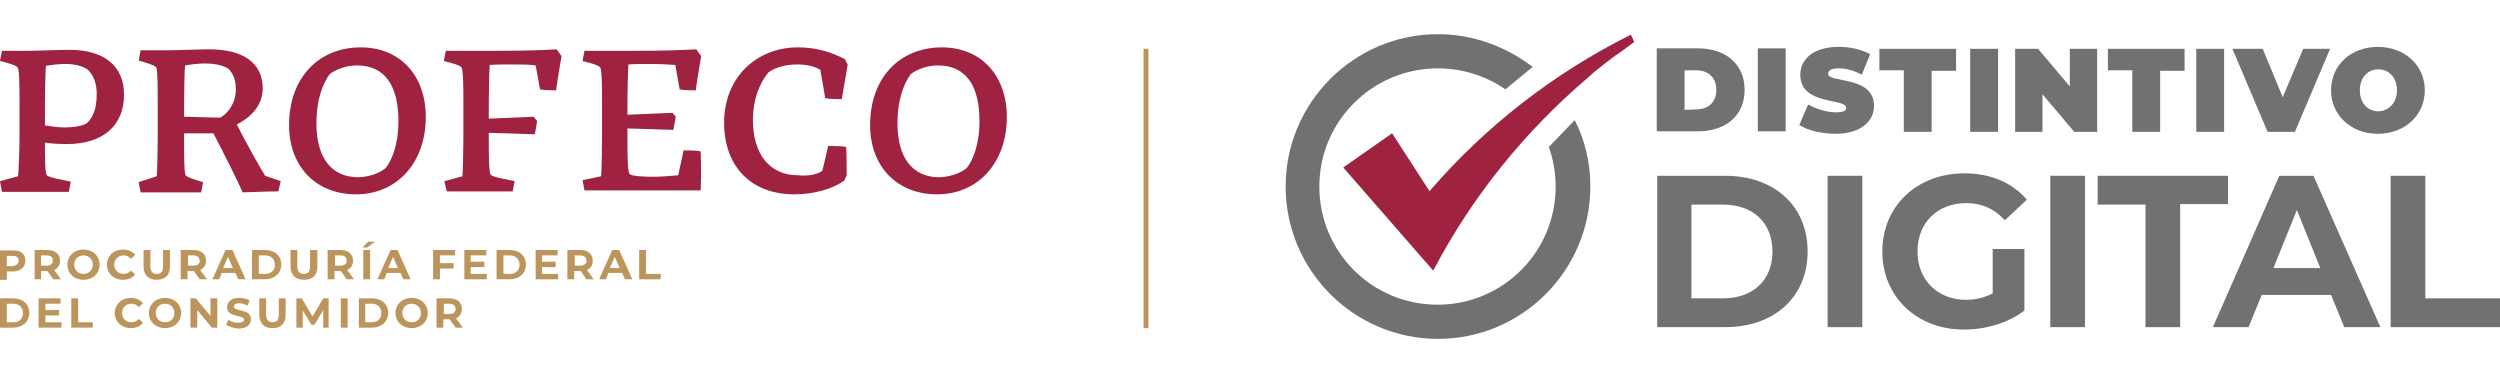 <?xml version="1.0" encoding="utf-8"?>
<!-- Generator: Adobe Illustrator 26.3.1, SVG Export Plug-In . SVG Version: 6.00 Build 0)  -->
<svg version="1.1" id="Capa_1" xmlns="http://www.w3.org/2000/svg" xmlns:xlink="http://www.w3.org/1999/xlink" x="0px" y="0px"
	 width="512px" height="76.5px" viewBox="0 0 512 76.5" style="enable-background:new 0 0 512 76.5;" xml:space="preserve">
<style type="text/css">
	.st0{fill:#6F7271;}
	.st1{fill:#9F2241;}
	.st2{fill:#BC955C;}
</style>
<g>
	<g>
		<g>
			<g>
				<path class="st0" d="M339.4,36h13.9c10,0,16.9,6.1,16.9,15.5S363.3,67,353.3,67h-13.9V36z M352.9,61.1c6.1,0,10.1-3.7,10.1-9.6
					s-4-9.6-10.1-9.6h-6.5v19.2H352.9z"/>
			</g>
			<g>
				<path class="st0" d="M374.3,36h7.1v31h-7.1V36z"/>
			</g>
			<g>
				<path class="st0" d="M408.1,51h6.5v12.6c-3.4,2.6-8,3.9-12.4,3.9c-9.6,0-16.7-6.7-16.7-16s7.1-16,16.8-16
					c5.4,0,9.8,1.9,12.8,5.4l-4.5,4.2c-2.2-2.4-4.8-3.5-7.9-3.5c-5.9,0-10,4-10,9.9c0,5.8,4.1,9.9,9.9,9.9c1.9,0,3.7-0.4,5.5-1.3V51
					z"/>
			</g>
			<g>
				<path class="st0" d="M419.9,36h7.1v31h-7.1V36z"/>
			</g>
			<g>
				<path class="st0" d="M439.4,41.9h-9.8V36h26.7v5.8h-9.8V67h-7.1L439.4,41.9L439.4,41.9z"/>
			</g>
			<g>
				<path class="st0" d="M477.4,60.4h-14.2l-2.7,6.6h-7.3l13.6-31h7l13.7,31h-7.4L477.4,60.4z M475.2,54.9l-4.8-11.9l-4.8,11.9
					H475.2z"/>
			</g>
			<g>
				<path class="st0" d="M489.6,36h7.1v25.1H512V67h-22.4V36z"/>
			</g>
		</g>
		<g>
			<g>
				<path class="st0" d="M339.3,9.9h8.4c5.7,0,9.6,3.2,9.6,8.5s-3.9,8.5-9.6,8.5h-8.4V9.9z M347.4,22.4c2.4,0,4.1-1.4,4.1-4
					s-1.7-4-4.1-4H345v8.1L347.4,22.4L347.4,22.4z"/>
			</g>
			<g>
				<path class="st0" d="M360,9.9h5.7v17H360V9.9z"/>
			</g>
			<g>
				<path class="st0" d="M368.5,25.6l1.8-4.2c1.6,0.9,3.8,1.6,5.6,1.6c1.6,0,2.2-0.3,2.2-0.9c0-2.1-9.4-0.4-9.4-6.8
					c0-3.2,2.7-5.7,7.9-5.7c2.3,0,4.6,0.5,6.4,1.5l-1.7,4.2c-1.7-0.9-3.3-1.3-4.7-1.3c-1.7,0-2.2,0.5-2.2,1.1c0,2,9.4,0.3,9.4,6.6
					c0,3.1-2.7,5.7-7.9,5.7C373.1,27.4,370.2,26.7,368.5,25.6z"/>
			</g>
			<g>
				<path class="st0" d="M389.9,14.4h-5V10h15.7v4.5h-5V27h-5.7L389.9,14.4L389.9,14.4z"/>
			</g>
			<g>
				<path class="st0" d="M403.5,10h5.7v17h-5.7V10z"/>
			</g>
			<g>
				<path class="st0" d="M429.5,10v17h-4.7l-6.5-7.7V27h-5.6V10h4.7l6.5,7.7V10H429.5z"/>
			</g>
			<g>
				<path class="st0" d="M436.7,14.4h-5V10h15.7v4.5h-5V27h-5.7L436.7,14.4L436.7,14.4z"/>
			</g>
			<g>
				<path class="st0" d="M449.8,10h5.7v17h-5.7V10z"/>
			</g>
			<g>
				<path class="st0" d="M477.2,10L470,27h-5.6l-7.2-17h6.2l4.1,9.9l4.2-9.9C471.5,10,477.2,10,477.2,10z"/>
			</g>
			<g>
				<path class="st0" d="M477.4,18.5c0-5.2,4.1-8.9,9.6-8.9c5.5,0,9.6,3.8,9.6,8.9s-4.1,8.9-9.6,8.9
					C481.5,27.4,477.4,23.6,477.4,18.5z M490.9,18.5c0-2.7-1.7-4.3-3.8-4.3c-2.1,0-3.8,1.6-3.8,4.3c0,2.7,1.7,4.3,3.8,4.3
					C489.2,22.7,490.9,21.1,490.9,18.5z"/>
			</g>
		</g>
		<g>
			<path class="st0" d="M322.5,24.6l-5.3,5.5c0.9,2.5,1.4,5.3,1.4,8.1c0,13.4-10.8,24.2-24.2,24.2s-24.2-10.8-24.2-24.2
				S281.1,14,294.5,14c5.1,0,9.9,1.6,13.8,4.3l5.6-4.6C308.5,9.6,301.8,7,294.5,7c-17.2,0-31.2,14-31.2,31.2s14,31.2,31.2,31.2
				c17.2,0,31.2-14,31.2-31.2C325.7,33.3,324.6,28.7,322.5,24.6z"/>
			<path class="st1" d="M334,7.1C318.2,15,304.3,25.8,292.9,39c-0.1,0.1-0.1,0.2-0.1,0.2l0,0l0,0l-7.7-11.9l-10,7l18.4,21.1
				c0,0,0.1-0.1,0.2-0.3c7.9-15,18.7-28.3,31.5-39.2c0.4-0.3,0.8-0.7,1.1-1c1.7-1.4,3.3-2.6,4.5-3.5l1.3-0.9
				c0.9-0.6,1.7-1.3,2.6-1.9L334,7.1z"/>
		</g>
	</g>
	<g>
		<g id="XMLID_7_">
			<rect x="234.2" y="10" class="st2" width="1" height="57.2"/>
		</g>
		<g>
			<g>
				<path class="st1" d="M3.7,36.1C3.8,35.4,4,30.4,4,28.4V21c0-2.6,0-6.8-0.4-7.2c-0.4-0.5-2.3-1-3.6-1.3l0.4-2.1h6
					c1.4,0,5.9-0.2,7.8-0.2c7,0,11.2,3.2,11.2,9.2c0,6.4-4.4,10.1-11.7,10.1c-1.8,0-3.2-0.1-4.5-0.3c0,2.5,0,6.3,0.4,6.7
					c0.5,0.5,3.1,0.9,4.9,1.3l-0.4,2.1H0.4L0,37.1L3.7,36.1z M17.9,14.2c-1.1-0.7-2.6-1.1-4.5-1.1c-1.4,0-3,0.2-4,0.4
					c-0.1,1-0.2,5.7-0.2,7.6v4.6c1.3,0.2,2.8,0.4,4,0.4c1.6,0,3.3-0.2,4.5-0.8c1.1-0.9,2.1-2.7,2.1-5.8C19.9,17,19,15.2,17.9,14.2z"
					/>
				<path class="st1" d="M32.1,36.1c0.1-0.7,0.2-5.6,0.2-7.7V21c0-2.6,0-6.7-0.3-7.2c-0.4-0.5-2.3-1-3.6-1.4l0.4-2.1h6
					c1.4,0,6-0.2,8-0.2c6.9,0,11,2.7,11,8c0,3.8-2.8,6.1-5.3,7.4c1.7,3.4,4.9,9.1,5.8,10.5l3.2,1.1L57,39.2c-2.3,0-4.3,0.1-7.3,0.2
					c-0.9-2.1-3.9-8.1-6-12.1h-6v1.4c0,2.6,0,6.7,0.3,7.2c0.4,0.5,2.3,1,3.6,1.4l-0.4,2.1H28.8l-0.4-2.1L32.1,36.1z M37.7,23.9
					l7.4,0.2c1.6-0.9,3.2-3,3.2-5.8c0-2-0.6-3.3-1.5-4.2c-1-0.7-2.8-1.1-4.9-1.1c-1.3,0-2.8,0.2-4,0.4c-0.1,0.8-0.2,5.6-0.2,7.7
					V23.9z"/>
				<path class="st1" d="M59.2,25.6c0-9.6,6-15.9,14.7-15.9c7.9,0,13.3,5.6,13.3,14.3c0,9.2-5.8,15.8-14.3,15.8
					C64.8,39.8,59.2,34.2,59.2,25.6z M79,34.4c1.1-1.4,2.6-4.5,2.6-9.6c0-7-2.6-11.4-8.5-11.4c-2.2,0-4.3,0.8-5.6,1.8
					c-1.5,2.1-2.7,5.4-2.7,10c0,6.9,2.9,11.1,8.6,11.1C75.9,36.2,77.8,35.4,79,34.4z"/>
				<path class="st1" d="M94.7,36.1c0.1-0.7,0.2-5.6,0.2-7.7V21c0-2.6,0-6.8-0.4-7.2c-0.4-0.5-2.3-1-3.6-1.3l0.4-2.1h10.7
					c4.9,0,8.8-0.1,12-0.3c0.3,0.4,0.8,1.1,1,1.4c-0.3,2-0.9,5.1-1.1,7c-0.8,0-2.4,0-3.3-0.2l-0.9-4.9c-1.3-0.2-3.2-0.2-4.9-0.2
					c-1.6,0-3.1,0-4.5,0.1c-0.1,0.9-0.2,5.8-0.2,7.9v3.1l9.2-0.4l0.7,0.9c-0.1,0.7-0.3,2-0.5,2.7l-9.4-0.3v1.4c0,2.5,0,6.7,0.4,7.2
					c0.5,0.5,3.1,0.9,4.9,1.3l-0.4,2.1H91.5L91,37.1L94.7,36.1z"/>
				<path class="st1" d="M123.1,36.1c0.1-0.7,0.2-5.6,0.2-7.7V21c0-2.6,0-6.8-0.4-7.2c-0.4-0.5-2.3-1-3.6-1.3l0.4-2.1h10.7
					c4.9,0,8.9-0.1,12.2-0.3c0.3,0.4,0.8,1.1,1,1.4c-0.3,2-0.9,5.1-1.1,7c-0.8,0-2.4,0-3.3-0.2l-0.9-5c-1.4-0.1-3.3-0.2-5.1-0.2
					c-1.6,0-3.2,0-4.5,0.1c-0.1,0.9-0.2,5.8-0.2,7.9v2.4l9.2-0.4l0.7,0.8c-0.1,0.7-0.4,2-0.5,2.7l-9.4-0.3v2.1c0,2.6,0,6.5,0.4,7.2
					c0.4,0.5,3.1,0.6,4.9,0.6c1.8,0,3.7-0.2,5.1-0.3l1.1-5.1c0.8,0,2.7,0,3.5,0.2c0.1,2.6,0.1,5.3,0,8h-23.8l-0.4-2.1L123.1,36.1z"
					/>
				<path class="st1" d="M168.4,35c0.3-1.2,0.7-2.8,1.2-5.1c0.7,0,3,0,3.7,0.2c0.1,1.6,0.1,4.3,0.1,5.8l-0.5,1.1
					c-2.3,1.6-6,2.8-10.2,2.8c-8.8,0-14.4-5.6-14.4-14.7c0-9.3,6.7-15.4,15.1-15.4c3.8,0,6.9,1,9.6,2.4l0.6,1.1
					c-0.3,2.1-0.9,5.1-1.2,7.1c-0.7,0-2.6,0-3.4-0.2c-0.4-2.5-0.8-4.7-1-5.8c-1.1-0.7-2.8-1.1-4.7-1.1c-2.4,0-4.5,0.6-5.9,1.6
					c-1.9,2.3-3.2,5.6-3.2,9.8c0,6.9,3.4,11.3,9.2,11.3C165.7,36.1,167.4,35.7,168.4,35z"/>
				<path class="st1" d="M178.2,25.6c0-9.6,6-15.9,14.7-15.9c7.9,0,13.3,5.6,13.3,14.3c0,9.2-5.8,15.8-14.3,15.8
					C183.8,39.8,178.2,34.2,178.2,25.6z M198,34.4c1.1-1.4,2.6-4.5,2.6-9.6c0-7-2.6-11.4-8.5-11.4c-2.2,0-4.3,0.8-5.6,1.8
					c-1.5,2.1-2.7,5.4-2.7,10c0,6.9,2.9,11.1,8.6,11.1C194.8,36.2,196.8,35.4,198,34.4z"/>
			</g>
			<g>
				<path class="st2" d="M5.2,53.4c0,1.3-1,2.2-2.6,2.2H1.4v1.7H0v-6h2.6C4.2,51.2,5.2,52,5.2,53.4z M3.8,53.4c0-0.7-0.4-1-1.3-1
					H1.4v2.1h1.1C3.4,54.4,3.8,54,3.8,53.4z"/>
				<path class="st2" d="M10.9,57.2l-1.2-1.7H9.7H8.4v1.7H7.1v-6h2.6c1.6,0,2.6,0.8,2.6,2.2c0,0.9-0.5,1.6-1.2,1.9l1.4,1.9H10.9z
					 M9.6,52.3H8.4v2.1h1.1c0.9,0,1.3-0.4,1.3-1C10.9,52.7,10.4,52.3,9.6,52.3z"/>
				<path class="st2" d="M13.8,54.2c0-1.8,1.4-3.1,3.3-3.1c1.9,0,3.3,1.3,3.3,3.1c0,1.8-1.4,3.1-3.3,3.1
					C15.2,57.3,13.8,56,13.8,54.2z M19,54.2c0-1.1-0.8-1.9-1.9-1.9c-1.1,0-1.9,0.8-1.9,1.9c0,1.1,0.8,1.9,1.9,1.9S19,55.3,19,54.2z"
					/>
				<path class="st2" d="M21.9,54.2c0-1.8,1.4-3.1,3.3-3.1c1,0,1.9,0.4,2.5,1.1L26.8,53c-0.4-0.5-0.9-0.7-1.5-0.7
					c-1.1,0-1.9,0.8-1.9,1.9c0,1.1,0.8,1.9,1.9,1.9c0.6,0,1.1-0.2,1.5-0.7l0.9,0.8c-0.6,0.7-1.4,1.1-2.5,1.1
					C23.3,57.3,21.9,56,21.9,54.2z"/>
				<path class="st2" d="M29.4,54.6v-3.4h1.4v3.3c0,1.1,0.5,1.6,1.3,1.6c0.9,0,1.3-0.5,1.3-1.6v-3.3h1.4v3.4c0,1.8-1,2.7-2.7,2.7
					C30.4,57.3,29.4,56.3,29.4,54.6z"/>
				<path class="st2" d="M40.9,57.2l-1.2-1.7h-0.1h-1.2v1.7H37v-6h2.6c1.6,0,2.6,0.8,2.6,2.2c0,0.9-0.5,1.6-1.2,1.9l1.4,1.9H40.9z
					 M39.6,52.3h-1.1v2.1h1.1c0.9,0,1.3-0.4,1.3-1C40.8,52.7,40.4,52.3,39.6,52.3z"/>
				<path class="st2" d="M48.2,55.9h-2.8l-0.5,1.3h-1.4l2.7-6h1.4l2.7,6h-1.5L48.2,55.9z M47.7,54.9l-1-2.3l-1,2.3H47.7z"/>
				<path class="st2" d="M51.6,51.2h2.7c2,0,3.3,1.2,3.3,3c0,1.8-1.4,3-3.3,3h-2.7V51.2z M54.3,56.1c1.2,0,2-0.7,2-1.9
					c0-1.1-0.8-1.9-2-1.9H53v3.7C53,56.1,54.3,56.1,54.3,56.1z"/>
				<path class="st2" d="M59.5,54.6v-3.4h1.4v3.3c0,1.1,0.5,1.6,1.3,1.6c0.9,0,1.3-0.5,1.3-1.6v-3.3H65v3.4c0,1.8-1,2.7-2.7,2.7
					C60.5,57.3,59.5,56.3,59.5,54.6z"/>
				<path class="st2" d="M71,57.2l-1.2-1.7h-0.1h-1.2v1.7h-1.4v-6h2.6c1.6,0,2.6,0.8,2.6,2.2c0,0.9-0.5,1.6-1.2,1.9l1.4,1.9H71z
					 M69.7,52.3h-1.1v2.1h1.1c0.9,0,1.3-0.4,1.3-1C71,52.7,70.6,52.3,69.7,52.3z"/>
				<path class="st2" d="M75.4,49.5h1.4l-1.6,1.2h-1L75.4,49.5z M74.4,51.2h1.4v6h-1.4V51.2z"/>
				<path class="st2" d="M82,55.9h-2.8l-0.5,1.3h-1.4l2.7-6h1.4l2.7,6h-1.5L82,55.9z M81.5,54.9l-1-2.3l-1,2.3H81.5z"/>
				<path class="st2" d="M90.1,52.3v1.6h2.8V55h-2.8v2.2h-1.4v-6h4.5v1.1L90.1,52.3L90.1,52.3z"/>
				<path class="st2" d="M99.7,56.1v1.1h-4.6v-6h4.5v1.1h-3.2v1.3h2.8v1.1h-2.8v1.4L99.7,56.1L99.7,56.1z"/>
				<path class="st2" d="M101.7,51.2h2.7c2,0,3.3,1.2,3.3,3c0,1.8-1.4,3-3.3,3h-2.7V51.2z M104.4,56.1c1.2,0,2-0.7,2-1.9
					c0-1.1-0.8-1.9-2-1.9h-1.3v3.7C103.1,56.1,104.4,56.1,104.4,56.1z"/>
				<path class="st2" d="M114.3,56.1v1.1h-4.6v-6h4.5v1.1H111v1.3h2.8v1.1H111v1.4L114.3,56.1L114.3,56.1z"/>
				<path class="st2" d="M120.1,57.2l-1.2-1.7h-0.1h-1.2v1.7h-1.4v-6h2.6c1.6,0,2.6,0.8,2.6,2.2c0,0.9-0.5,1.6-1.2,1.9l1.4,1.9
					H120.1z M118.8,52.3h-1.1v2.1h1.1c0.9,0,1.3-0.4,1.3-1C120.1,52.7,119.6,52.3,118.8,52.3z"/>
				<path class="st2" d="M127.4,55.9h-2.8l-0.5,1.3h-1.4l2.7-6h1.4l2.7,6h-1.5L127.4,55.9z M126.9,54.9l-1-2.3l-1,2.3H126.9z"/>
				<path class="st2" d="M130.9,51.2h1.4v4.9h3v1.1h-4.4V51.2z"/>
			</g>
			<g>
				<path class="st2" d="M0,61.1h2.7c2,0,3.3,1.2,3.3,3c0,1.8-1.4,3-3.3,3H0V61.1z M2.7,66c1.2,0,2-0.7,2-1.9s-0.8-1.9-2-1.9H1.4V66
					H2.7z"/>
				<path class="st2" d="M12.6,66v1.1H7.9v-6h4.5v1.1H9.3v1.3h2.8v1.1H9.3V66L12.6,66L12.6,66z"/>
				<path class="st2" d="M14.6,61.1h1.4V66h3v1.1h-4.4V61.1z"/>
				<path class="st2" d="M23.5,64.1c0-1.8,1.4-3.1,3.3-3.1c1,0,1.9,0.4,2.5,1.1l-0.9,0.8c-0.4-0.5-0.9-0.7-1.5-0.7
					c-1.1,0-1.9,0.8-1.9,1.9s0.8,1.9,1.9,1.9c0.6,0,1.1-0.2,1.5-0.7l0.9,0.8c-0.6,0.7-1.4,1.1-2.5,1.1
					C24.9,67.2,23.5,65.9,23.5,64.1z"/>
				<path class="st2" d="M30.5,64.1c0-1.8,1.4-3.1,3.3-3.1c1.9,0,3.3,1.3,3.3,3.1c0,1.8-1.4,3.1-3.3,3.1
					C31.9,67.2,30.5,65.9,30.5,64.1z M35.7,64.1c0-1.1-0.8-1.9-1.9-1.9c-1.1,0-1.9,0.8-1.9,1.9c0,1.1,0.8,1.9,1.9,1.9
					C34.9,66,35.7,65.3,35.7,64.1z"/>
				<path class="st2" d="M44.5,61.1v6h-1.1l-3-3.6v3.6H39v-6h1.1l3,3.6v-3.6H44.5z"/>
				<path class="st2" d="M46.3,66.5l0.5-1c0.5,0.4,1.3,0.6,2,0.6c0.8,0,1.2-0.3,1.2-0.6c0-1.1-3.5-0.4-3.5-2.6c0-1,0.8-1.9,2.5-1.9
					c0.8,0,1.5,0.2,2.1,0.5l-0.4,1.1c-0.6-0.3-1.1-0.5-1.7-0.5c-0.8,0-1.1,0.3-1.1,0.7c0,1.1,3.5,0.3,3.5,2.6c0,1-0.8,1.9-2.6,1.9
					C47.8,67.2,46.9,66.9,46.3,66.5z"/>
				<path class="st2" d="M53.1,64.5v-3.4h1.4v3.3c0,1.1,0.5,1.6,1.3,1.6c0.9,0,1.3-0.5,1.3-1.6v-3.3h1.4v3.4c0,1.8-1,2.7-2.7,2.7
					C54.1,67.2,53.1,66.2,53.1,64.5z"/>
				<path class="st2" d="M66.2,67.1l0-3.6l-1.8,3h-0.6L62,63.6v3.5h-1.3v-6h1.1l2.2,3.7l2.2-3.7h1.1l0,6H66.2z"/>
				<path class="st2" d="M69.8,61.1h1.4v6h-1.4V61.1z"/>
				<path class="st2" d="M73.5,61.1h2.7c2,0,3.3,1.2,3.3,3c0,1.8-1.4,3-3.3,3h-2.7V61.1z M76.1,66c1.2,0,2-0.7,2-1.9s-0.8-1.9-2-1.9
					h-1.3V66H76.1z"/>
				<path class="st2" d="M81,64.1c0-1.8,1.4-3.1,3.3-3.1c1.9,0,3.3,1.3,3.3,3.1c0,1.8-1.4,3.1-3.3,3.1C82.4,67.2,81,65.9,81,64.1z
					 M86.2,64.1c0-1.1-0.8-1.9-1.9-1.9c-1.1,0-1.9,0.8-1.9,1.9c0,1.1,0.8,1.9,1.9,1.9C85.4,66,86.2,65.3,86.2,64.1z"/>
				<path class="st2" d="M93.3,67.1l-1.2-1.7h-0.1h-1.2v1.7h-1.4v-6h2.6c1.6,0,2.6,0.8,2.6,2.2c0,0.9-0.5,1.6-1.2,1.9l1.4,1.9H93.3z
					 M92,62.2h-1.1v2.1H92c0.9,0,1.3-0.4,1.3-1C93.3,62.6,92.9,62.2,92,62.2z"/>
			</g>
		</g>
	</g>
</g>
</svg>
